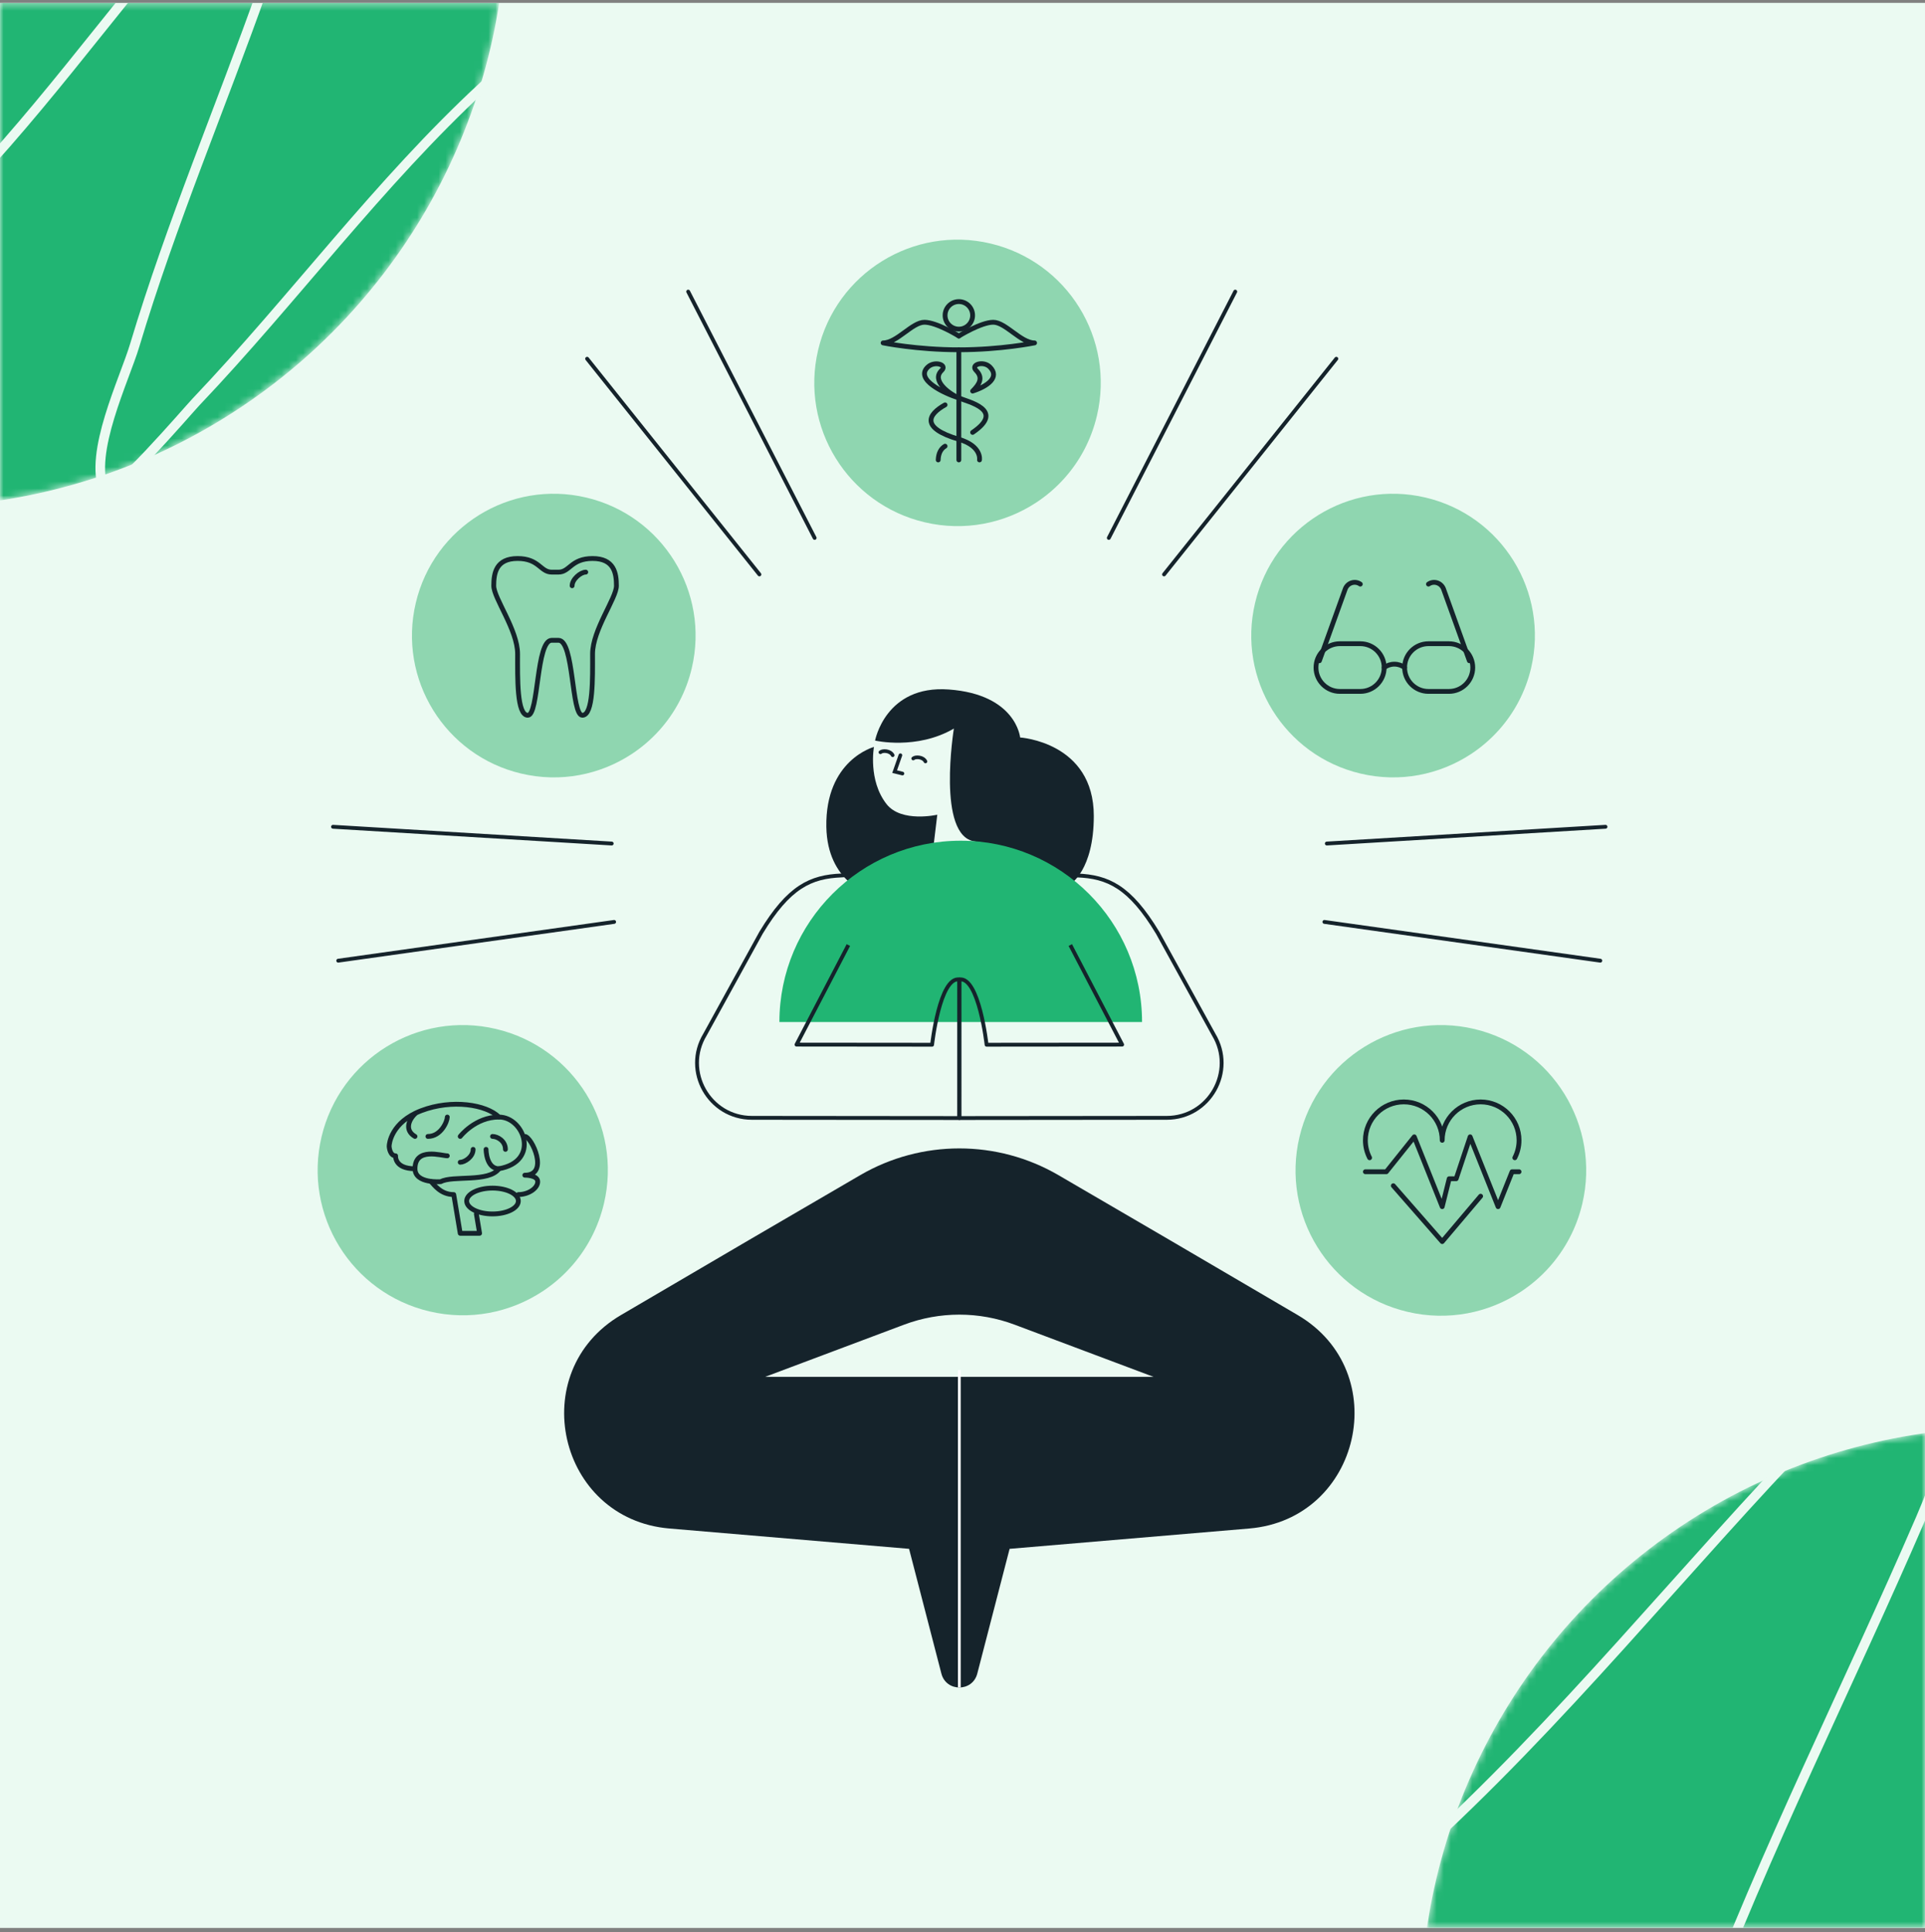 <svg width="270" height="271" viewBox="0 0 270 271" fill="none" xmlns="http://www.w3.org/2000/svg">
<rect x="0" y="0" width="270" height="271" fill="#808080" stroke="none"/>
<g clip-path="url(#clip0_230_4467)">
<rect width="270" height="270" transform="translate(0 0.4)" fill="#EBFAF2"/>
<path fill-rule="evenodd" clip-rule="evenodd" d="M122.58 104.763C122.58 104.763 115.74 106.574 115.903 115.979C116.038 123.757 121.974 125.41 121.974 125.41L130.523 122.08L131.463 114.269C131.463 114.269 126.42 115.425 124.347 112.778C121.729 109.436 122.58 104.763 122.58 104.763Z" fill="#15232B"/>
<path fill-rule="evenodd" clip-rule="evenodd" d="M136.737 118.02C131.332 117.294 133.791 102.185 133.791 102.185C128.578 105.228 122.738 103.87 122.738 103.87C122.738 103.87 124.187 96.056 133.068 96.703C142.537 97.392 143.084 103.436 143.084 103.436C143.084 103.436 153.418 104.079 153.416 114.451C153.415 122.093 150.108 124.015 150.108 124.015C150.108 124.015 142.655 118.814 136.737 118.02Z" fill="#15232B"/>
<path d="M126.289 105.924L125.481 108.224L126.578 108.493" stroke="#15232B" stroke-width="0.511" stroke-linecap="round"/>
<path d="M123.487 105.51C123.796 105.226 124.862 105.267 125.207 105.924" stroke="#15232B" stroke-width="0.511" stroke-linecap="round"/>
<path d="M128.085 106.382C128.394 106.098 129.46 106.139 129.804 106.796" stroke="#15232B" stroke-width="0.511" stroke-linecap="round"/>
<path fill-rule="evenodd" clip-rule="evenodd" d="M160.183 143.347C160.183 129.301 148.796 117.915 134.751 117.915C120.705 117.915 109.319 129.301 109.319 143.347H160.183Z" fill="#21B573"/>
<path fill-rule="evenodd" clip-rule="evenodd" d="M107.313 193.112L126.797 185.794C131.799 183.914 137.313 183.914 142.315 185.794L161.799 193.112H107.313ZM148.441 164.81C139.855 159.823 129.256 159.823 120.671 164.81C111.585 170.087 99.244 177.313 87.096 184.443C73.551 192.394 78.236 213.051 93.886 214.379L127.506 217.231L132.039 234.731C132.712 237.329 136.4 237.329 137.073 234.731L141.607 217.231L175.226 214.379C190.877 213.051 195.562 192.394 182.016 184.443C169.868 177.313 157.527 170.087 148.441 164.81Z" fill="#15232B"/>
<path d="M134.556 236.679V192.158" stroke="white" stroke-width="0.383"/>
<path d="M150.12 132.548L157.391 146.512L138.379 146.529C138.379 146.529 137.308 136.934 134.556 137.376L134.57 156.811L163.648 156.783C169.636 156.777 173.325 150.237 170.232 145.109L162.375 130.832C158.464 124.35 155.397 122.96 151.068 122.786L150.074 122.742" stroke="#15232B" stroke-width="0.54" stroke-linejoin="round"/>
<path d="M118.993 132.548L111.721 146.512L130.733 146.53C130.733 146.53 131.804 136.934 134.556 137.376L134.542 156.811L105.465 156.783C99.476 156.777 95.787 150.237 98.881 145.109L106.737 130.832C110.649 124.351 113.715 122.96 118.045 122.786L119.349 122.694" stroke="#15232B" stroke-width="0.54" stroke-linejoin="round"/>
<path fill-rule="evenodd" clip-rule="evenodd" d="M97.029 93.707C96.241 97.048 94.653 99.992 92.516 102.383C91.354 103.683 90.029 104.821 88.582 105.769C84.177 108.659 78.64 109.803 73.108 108.498C62.417 105.977 55.794 95.268 58.315 84.576C60.837 73.886 71.547 67.263 82.237 69.786C92.927 72.307 99.55 83.016 97.029 93.707Z" fill="#8FD6B0"/>
<path fill-rule="evenodd" clip-rule="evenodd" d="M78.334 80.244C79.927 80.244 80.086 78.332 83.114 78.332C86.141 78.332 86.46 80.403 86.46 82.156C86.46 83.908 83.114 88.33 83.114 91.716C83.114 95.102 83.233 100.32 81.68 100.32C80.126 100.32 80.525 89.804 78.334 89.804H77.378C75.187 89.804 75.585 100.32 74.032 100.32C72.478 100.32 72.598 95.102 72.598 91.716C72.598 88.33 69.252 83.908 69.252 82.156C69.252 80.403 69.57 78.332 72.598 78.332C75.626 78.332 75.784 80.244 77.378 80.244H78.334V80.244Z" stroke="#15232B" stroke-width="0.675" stroke-linecap="round" stroke-linejoin="round"/>
<path d="M82.158 80.244C81.441 80.244 80.246 81.24 80.246 82.156" stroke="#15232B" stroke-width="0.675" stroke-linecap="round" stroke-linejoin="round"/>
<path fill-rule="evenodd" clip-rule="evenodd" d="M153.853 58.312C153.057 61.687 151.453 64.66 149.295 67.076C148.121 68.389 146.783 69.538 145.321 70.496C140.872 73.415 135.279 74.57 129.692 73.252C118.894 70.706 112.204 59.889 114.751 49.09C117.297 38.293 128.115 31.603 138.912 34.151C149.71 36.698 156.4 47.514 153.853 58.312Z" fill="#8FD6B0"/>
<path d="M131.591 64.509C131.62 63.604 131.953 62.94 132.556 62.577" stroke="#15232B" stroke-width="0.675" stroke-linecap="round" stroke-linejoin="round"/>
<path d="M134.487 47.128C134.487 47.128 131.379 45.197 129.659 45.197C127.94 45.197 125.797 48.094 123.866 48.094C123.866 48.094 128.573 49.059 134.487 49.059" stroke="#15232B" stroke-width="0.675" stroke-linecap="round" stroke-linejoin="round"/>
<path d="M134.487 47.128C134.487 47.128 137.595 45.197 139.315 45.197C141.035 45.197 143.178 48.094 145.109 48.094C145.109 48.094 140.401 49.059 134.487 49.059" stroke="#15232B" stroke-width="0.675" stroke-linecap="round" stroke-linejoin="round"/>
<path fill-rule="evenodd" clip-rule="evenodd" d="M136.418 44.231C136.418 45.298 135.554 46.163 134.487 46.163C133.42 46.163 132.556 45.298 132.556 44.231C132.556 43.164 133.42 42.3 134.487 42.3C135.554 42.3 136.418 43.164 136.418 44.231V44.231Z" stroke="#15232B" stroke-width="0.675" stroke-linecap="round" stroke-linejoin="round"/>
<path d="M134.487 49.059V64.509" stroke="#15232B" stroke-width="0.675" stroke-linecap="round" stroke-linejoin="round"/>
<path d="M136.418 60.646C141.096 57.478 135.724 56.362 134.487 55.818C133.087 55.203 130.595 53.374 132.073 51.956C132.92 51.144 131.078 50.597 130.142 51.473C128.271 53.224 132.395 55.155 134.487 55.818" stroke="#15232B" stroke-width="0.675" stroke-linecap="round" stroke-linejoin="round"/>
<path d="M136.419 54.853C137.323 53.948 137.962 53.008 136.91 51.956C136.08 51.127 137.934 50.568 138.841 51.473C140.27 52.902 138.511 54.189 136.419 54.853" stroke="#15232B" stroke-width="0.675" stroke-linecap="round" stroke-linejoin="round"/>
<path d="M132.556 56.784C130.183 58.112 129.053 60.001 134.487 61.612C137.746 62.577 137.384 64.509 137.384 64.509" stroke="#15232B" stroke-width="0.675" stroke-linecap="round" stroke-linejoin="round"/>
<path fill-rule="evenodd" clip-rule="evenodd" d="M214.749 93.707C213.961 97.048 212.373 99.992 210.236 102.383C209.074 103.683 207.749 104.821 206.302 105.769C201.897 108.659 196.36 109.803 190.828 108.498C180.137 105.977 173.514 95.268 176.035 84.576C178.557 73.886 189.267 67.263 199.957 69.786C210.647 72.307 217.27 83.016 214.749 93.707Z" fill="#8FD6B0"/>
<path fill-rule="evenodd" clip-rule="evenodd" d="M190.796 96.974H187.928C186.08 96.974 184.582 95.476 184.582 93.628C184.582 91.78 186.08 90.282 187.928 90.282H190.796C192.644 90.282 194.142 91.78 194.142 93.628C194.142 95.476 192.644 96.974 190.796 96.974Z" stroke="#15232B" stroke-width="0.675" stroke-linecap="round" stroke-linejoin="round"/>
<path fill-rule="evenodd" clip-rule="evenodd" d="M203.224 96.974H200.356C198.508 96.974 197.01 95.476 197.01 93.628C197.01 91.78 198.508 90.282 200.356 90.282H203.224C205.072 90.282 206.57 91.78 206.57 93.628C206.57 95.476 205.072 96.974 203.224 96.974Z" stroke="#15232B" stroke-width="0.675" stroke-linecap="round" stroke-linejoin="round"/>
<path d="M194.142 93.628C194.541 93.328 195.038 93.15 195.576 93.15C196.115 93.15 196.61 93.326 197.01 93.628" stroke="#15232B" stroke-width="0.675" stroke-linecap="round" stroke-linejoin="round"/>
<path d="M190.796 81.925V81.925C190.057 81.416 189.053 81.722 188.698 82.564L185.06 92.672" stroke="#15232B" stroke-width="0.675" stroke-linecap="round" stroke-linejoin="round"/>
<path d="M200.356 81.925V81.925C201.095 81.416 202.1 81.722 202.454 82.564L206.092 92.672" stroke="#15232B" stroke-width="0.675" stroke-linecap="round" stroke-linejoin="round"/>
<path fill-rule="evenodd" clip-rule="evenodd" d="M221.932 168.833C221.125 172.257 219.497 175.274 217.307 177.724C216.117 179.057 214.759 180.223 213.275 181.195C208.761 184.156 203.087 185.328 197.418 183.991C186.462 181.408 179.675 170.433 182.259 159.476C184.842 148.521 195.819 141.734 206.773 144.319C217.729 146.903 224.516 157.878 221.932 168.833Z" fill="#8FD6B0"/>
<path d="M212.467 162.384C212.844 161.648 213.06 160.817 213.06 159.935C213.06 156.959 210.648 154.547 207.672 154.547C204.697 154.547 202.284 156.959 202.284 159.935C202.284 156.959 199.872 154.547 196.895 154.547C193.92 154.547 191.507 156.959 191.507 159.935C191.507 160.817 191.723 161.648 192.1 162.384" stroke="#15232B" stroke-width="0.675" stroke-linecap="round" stroke-linejoin="round"/>
<path d="M195.426 166.303L202.284 174.14L207.672 167.772" stroke="#15232B" stroke-width="0.675" stroke-linecap="round" stroke-linejoin="round"/>
<path d="M191.507 164.343H194.446L198.365 159.445L202.284 169.242L203.263 165.323H204.243L206.202 159.445L210.121 169.242L212.081 164.343H213.06" stroke="#15232B" stroke-width="0.675" stroke-linecap="round" stroke-linejoin="round"/>
<path fill-rule="evenodd" clip-rule="evenodd" d="M84.711 168.795C83.905 172.214 82.28 175.226 80.093 177.673C78.904 179.004 77.549 180.168 76.068 181.138C71.56 184.095 65.895 185.265 60.234 183.93C49.295 181.351 42.518 170.392 45.098 159.453C47.678 148.514 58.637 141.737 69.575 144.318C80.514 146.898 87.291 157.856 84.711 168.795Z" fill="#8FD6B0"/>
<path d="M62.737 162.108C61.944 162.108 58.207 160.862 58.207 163.92C58.207 166.043 61.831 165.732 61.831 165.732C63.473 164.826 68.569 165.873 69.985 163.92C75.783 162.891 73.534 156.672 69.985 156.672C68.22 154.907 63.379 154.143 59.113 155.766C54.848 157.39 54.584 160.447 54.584 160.749C54.584 161.051 54.753 162.108 55.489 162.108C55.489 162.108 55.291 163.92 58.207 163.92" stroke="#15232B" stroke-width="0.675" stroke-linecap="round" stroke-linejoin="round"/>
<path d="M60.472 165.732C60.897 166.157 61.803 167.544 63.643 167.544L64.549 172.979H67.267L66.814 170.261" stroke="#15232B" stroke-width="0.675" stroke-linecap="round" stroke-linejoin="round"/>
<path fill-rule="evenodd" clip-rule="evenodd" d="M72.703 168.449C72.703 169.451 71.08 170.261 69.079 170.261C67.078 170.261 65.455 169.451 65.455 168.449C65.455 167.448 67.078 166.638 69.079 166.638C71.08 166.638 72.703 167.448 72.703 168.449V168.449Z" stroke="#15232B" stroke-width="0.675" stroke-linecap="round" stroke-linejoin="round"/>
<path d="M72.703 167.544C74.118 167.544 75.421 166.666 75.421 165.732C75.421 164.798 73.609 164.826 73.609 164.826C77.119 164.826 74.553 159.39 73.609 159.39" stroke="#15232B" stroke-width="0.675" stroke-linecap="round" stroke-linejoin="round"/>
<path d="M69.985 156.672C66.644 156.672 64.549 159.39 64.549 159.39" stroke="#15232B" stroke-width="0.675" stroke-linecap="round" stroke-linejoin="round"/>
<path d="M69.985 163.92C68.173 163.92 68.173 161.202 68.173 161.202" stroke="#15232B" stroke-width="0.675" stroke-linecap="round" stroke-linejoin="round"/>
<path d="M69.079 159.39C69.758 159.39 70.891 160.012 70.891 161.202" stroke="#15232B" stroke-width="0.675" stroke-linecap="round" stroke-linejoin="round"/>
<path d="M64.549 163.014C65.171 163.014 66.361 162.249 66.361 161.202" stroke="#15232B" stroke-width="0.675" stroke-linecap="round" stroke-linejoin="round"/>
<path d="M58.207 156.219C57.263 157.125 56.773 158.559 58.207 159.39" stroke="#15232B" stroke-width="0.675" stroke-linecap="round" stroke-linejoin="round"/>
<path d="M60.019 159.39C61.869 159.39 62.737 157.266 62.737 156.672" stroke="#15232B" stroke-width="0.675" stroke-linecap="round" stroke-linejoin="round"/>
<path d="M106.514 80.565L82.35 50.317" stroke="#15232B" stroke-width="0.54" stroke-linecap="round"/>
<path d="M114.261 75.445L96.525 40.9" stroke="#15232B" stroke-width="0.54" stroke-linecap="round"/>
<path d="M163.268 80.565L187.431 50.317" stroke="#15232B" stroke-width="0.54" stroke-linecap="round"/>
<path d="M155.52 75.445L173.257 40.9" stroke="#15232B" stroke-width="0.54" stroke-linecap="round"/>
<path d="M186.1 118.31L225.187 115.96" stroke="#15232B" stroke-width="0.54" stroke-linecap="round"/>
<path d="M185.76 129.302L224.457 134.741" stroke="#15232B" stroke-width="0.54" stroke-linecap="round"/>
<path d="M85.797 118.31L46.71 115.96" stroke="#15232B" stroke-width="0.54" stroke-linecap="round"/>
<path d="M86.137 129.302L47.44 134.741" stroke="#15232B" stroke-width="0.54" stroke-linecap="round"/>
<mask id="mask0_230_4467" style="mask-type:alpha" maskUnits="userSpaceOnUse" x="0" y="0" width="71" height="71">
<rect y="0.4" width="70.2" height="70.2" fill="#C4C4C4"/>
</mask>
<g mask="url(#mask0_230_4467)">
<mask id="mask1_230_4467" style="mask-type:alpha" maskUnits="userSpaceOnUse" x="-97" y="-96" width="169" height="168">
<circle cx="-12.555" cy="-12.425" r="83.565" fill="#C4C4C4"/>
</mask>
<g mask="url(#mask1_230_4467)">
<circle cx="-12.555" cy="-12.425" r="83.565" fill="#21B573"/>
<path d="M-46.159 33.634C-45.373 30.911 -24.932 -22.488 -16.837 -17.354C-13.383 -15.163 -23.132 10.18 -23.893 13.941C-25.239 20.595 -26.494 27.061 -28.349 33.608C-29.133 36.374 -30.093 40.356 -28.926 43.13C-27.475 46.581 -10.013 31.652 -8.595 30.251C4.735 17.079 14.948 2.311 27.143 -11.714C30.653 -15.751 35.812 -21.591 41.216 -23.216C44.641 -24.245 37.291 -2.848 36.951 -1.886C30.998 14.94 24.023 31.316 18.901 48.407C17.438 53.288 12.396 63.548 14.62 68.836C15.31 70.477 26.401 57.521 27.49 56.375C41.275 41.876 53.065 25.7 67.836 12.053C73.485 6.835 78.746 2.014 86.065 -0.639C91.63 -2.656 85.296 28.285 85.142 28.983C77.655 62.858 66.181 95.887 52.378 127.815" stroke="#EBFAF2" stroke-width="1.35" stroke-linecap="round"/>
</g>
</g>
<mask id="mask2_230_4467" style="mask-type:alpha" maskUnits="userSpaceOnUse" x="199" y="200" width="71" height="71">
<rect x="199.8" y="200.2" width="70.2" height="70.2" fill="#C4C4C4"/>
</mask>
<g mask="url(#mask2_230_4467)">
<mask id="mask3_230_4467" style="mask-type:alpha" maskUnits="userSpaceOnUse" x="199" y="200" width="165" height="165">
<circle cx="281.475" cy="282.415" r="82.215" fill="#C4C4C4"/>
</mask>
<g mask="url(#mask3_230_4467)">
<circle cx="281.475" cy="282.415" r="82.215" fill="#21B573"/>
<path d="M141.234 267.651C142.614 263.85 177.249 188.964 189.133 195.462C194.202 198.235 177.692 233.779 176.279 239.007C173.779 248.253 171.43 257.236 168.168 266.372C166.789 270.232 165.06 275.777 166.631 279.511C168.586 284.157 196.033 262.403 198.275 260.376C219.351 241.326 235.824 220.298 255.244 200.153C260.834 194.354 269.043 185.96 277.328 183.348C282.578 181.693 269.971 211.641 269.389 212.989C259.214 236.551 247.525 259.566 238.586 283.434C236.033 290.252 227.693 304.718 230.687 311.837C231.617 314.046 249.291 295.449 251.019 293.797C272.876 272.89 291.832 249.813 315.121 230.009C324.027 222.437 332.318 215.438 343.572 211.278C352.127 208.115 340.391 251.121 340.109 252.092C326.425 299.215 306.769 345.453 283.67 390.34" stroke="#EBFAF2" stroke-width="1.35" stroke-linecap="round"/>
</g>
</g>
</g>
<defs>
<clipPath id="clip0_230_4467">
<rect width="270" height="270" fill="white" transform="translate(0 0.4)"/>
</clipPath>
</defs>
</svg>
